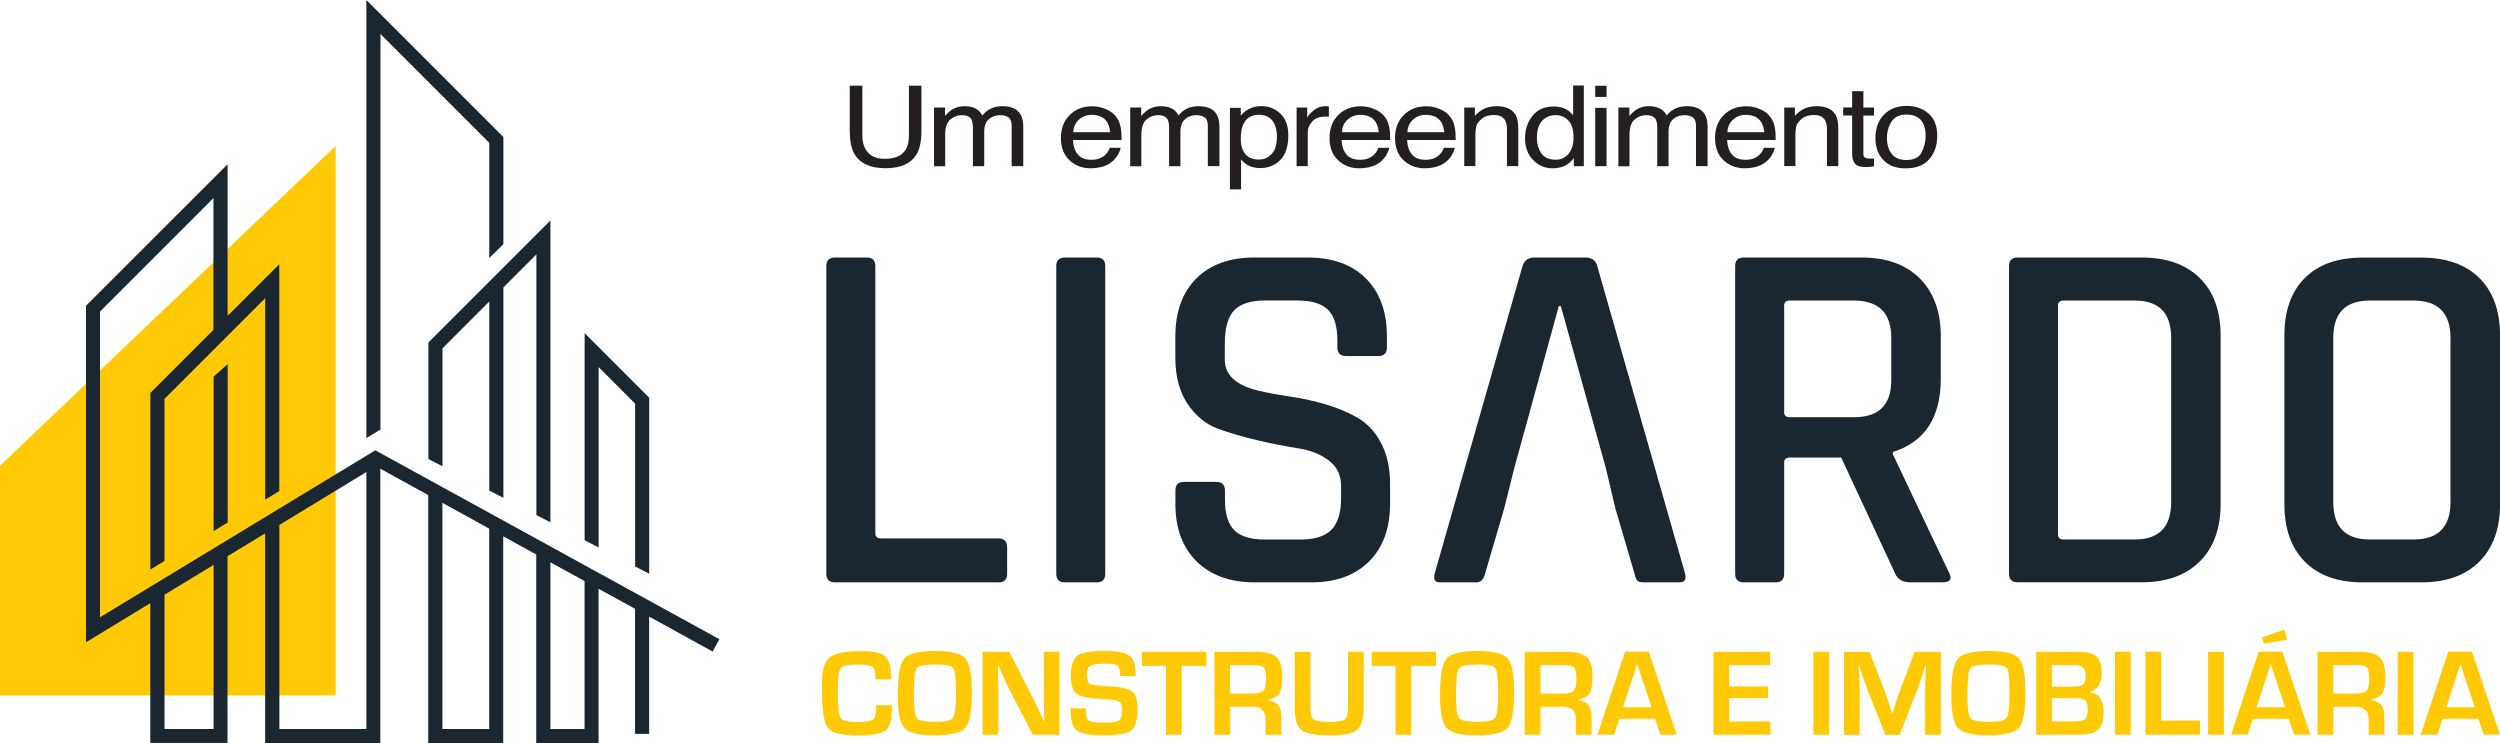 <?xml version="1.0" encoding="UTF-8"?>
<svg xmlns="http://www.w3.org/2000/svg" viewBox="0 0 331.71 98.6">
  <defs>
    <style>
      .cls-1, .cls-2 {
        fill: #1a2630;
      }

      .cls-3, .cls-2 {
        fill-rule: evenodd;
      }

      .cls-3, .cls-4 {
        fill: #ffca05;
      }

      .cls-5 {
        fill: #231f20;
      }

      .cls-6 {
        isolation: isolate;
      }

      .cls-7 {
        mix-blend-mode: multiply;
      }
    </style>
  </defs>
  <g class="cls-6">
    <g id="Camada_1" data-name="Camada 1">
      <g class="cls-7">
        <g>
          <path class="cls-5" d="M114.42,11.38v6.6c0,.77.16,1.42.49,1.93.49.77,1.31,1.16,2.46,1.16,1.39,0,2.33-.42,2.83-1.26.27-.46.4-1.07.4-1.84v-6.6h1.66v5.99c0,1.31-.2,2.32-.6,3.03-.73,1.29-2.12,1.93-4.16,1.93s-3.42-.64-4.15-1.93c-.4-.71-.6-1.72-.6-3.03v-5.99h1.66Z"/>
          <path class="cls-5" d="M123.93,14.27h1.46v1.1c.35-.38.67-.66.95-.84.49-.3,1.04-.44,1.66-.44.7,0,1.27.15,1.69.46.24.17.46.43.66.77.33-.42.71-.73,1.16-.93s.94-.3,1.5-.3c1.18,0,1.99.38,2.42,1.13.23.41.34.95.34,1.64v5.18h-1.54v-5.4c0-.52-.15-.87-.44-1.07-.29-.19-.65-.29-1.07-.29-.58,0-1.08.17-1.5.52-.42.34-.63.92-.63,1.72v4.53h-1.5v-5.08c0-.53-.07-.91-.21-1.15-.22-.36-.64-.54-1.26-.54-.56,0-1.07.19-1.52.57-.46.38-.69,1.07-.69,2.08v4.13h-1.48v-7.78Z"/>
          <path class="cls-5" d="M146.76,14.49c.59.26,1.03.59,1.34,1.01.3.39.49.85.59,1.37.09.36.13.93.13,1.71h-6.45c.03.79.24,1.42.63,1.9.39.48,1,.72,1.83.72.77,0,1.39-.23,1.85-.68.26-.26.45-.56.56-.91h1.45c-.04.29-.17.6-.38.96-.22.35-.46.64-.73.86-.45.39-1.01.65-1.67.78-.36.08-.76.12-1.21.12-1.1,0-2.02-.35-2.79-1.06-.76-.7-1.14-1.69-1.14-2.96s.38-2.26,1.15-3.04c.77-.78,1.77-1.17,3.01-1.17.62,0,1.23.13,1.82.39ZM147.3,17.54c-.06-.57-.2-1.02-.42-1.36-.41-.63-1.08-.94-2.03-.94-.68,0-1.25.22-1.71.65-.46.43-.7.98-.73,1.65h4.89Z"/>
          <path class="cls-5" d="M149.96,14.27h1.46v1.1c.35-.38.67-.66.95-.84.49-.3,1.04-.44,1.66-.44.7,0,1.27.15,1.69.46.24.17.46.43.66.77.33-.42.71-.73,1.16-.93s.94-.3,1.5-.3c1.18,0,1.99.38,2.42,1.13.23.41.34.95.34,1.64v5.18h-1.54v-5.4c0-.52-.15-.87-.44-1.07-.29-.19-.65-.29-1.07-.29-.58,0-1.08.17-1.5.52-.42.34-.63.92-.63,1.72v4.53h-1.5v-5.08c0-.53-.07-.91-.21-1.15-.22-.36-.64-.54-1.26-.54-.56,0-1.07.19-1.52.57-.46.38-.69,1.07-.69,2.08v4.13h-1.48v-7.78Z"/>
          <path class="cls-5" d="M163.19,14.31h1.44v1.03c.3-.35.62-.63.97-.82.5-.29,1.08-.44,1.76-.44,1,0,1.84.34,2.54,1.01s1.04,1.64,1.04,2.89c0,1.69-.5,2.91-1.5,3.63-.64.46-1.38.69-2.22.69-.66,0-1.22-.13-1.67-.39-.26-.15-.56-.39-.88-.75v3.97h-1.48v-10.84ZM168.74,20.41c.46-.51.69-1.27.69-2.29,0-.62-.1-1.15-.3-1.6-.38-.86-1.08-1.29-2.1-1.29s-1.73.45-2.1,1.36c-.2.48-.3,1.1-.3,1.84,0,.6.1,1.11.3,1.53.38.8,1.08,1.21,2.1,1.21.69,0,1.26-.26,1.72-.77Z"/>
          <path class="cls-5" d="M172.03,14.27h1.41v1.34c.11-.26.4-.58.85-.96.45-.38.97-.56,1.55-.56.03,0,.07,0,.14,0,.07,0,.18.01.34.03v1.38c-.09-.01-.17-.02-.24-.03-.07,0-.16,0-.24,0-.75,0-1.32.21-1.72.64s-.6.91-.6,1.46v4.47h-1.48v-7.78Z"/>
          <path class="cls-5" d="M182.4,14.49c.59.26,1.03.59,1.34,1.01.3.39.49.85.59,1.37.09.36.13.93.13,1.71h-6.45c.03.79.24,1.42.63,1.9.39.48,1,.72,1.83.72.77,0,1.39-.23,1.85-.68.26-.26.45-.56.56-.91h1.45c-.04.29-.17.6-.38.96-.22.35-.46.64-.73.86-.45.39-1.01.65-1.67.78-.36.08-.76.12-1.21.12-1.1,0-2.02-.35-2.79-1.06-.76-.7-1.14-1.69-1.14-2.96s.38-2.26,1.15-3.04c.77-.78,1.77-1.17,3.01-1.17.62,0,1.23.13,1.82.39ZM182.94,17.54c-.06-.57-.2-1.02-.42-1.36-.41-.63-1.08-.94-2.03-.94-.68,0-1.25.22-1.71.65-.46.43-.7.98-.73,1.65h4.89Z"/>
          <path class="cls-5" d="M191.09,14.49c.59.26,1.03.59,1.34,1.01.3.39.49.85.59,1.37.09.36.13.93.13,1.71h-6.45c.03.79.24,1.42.63,1.9.39.48,1,.72,1.83.72.77,0,1.39-.23,1.85-.68.26-.26.45-.56.56-.91h1.45c-.04.29-.17.6-.38.96-.22.35-.46.64-.73.86-.45.39-1.01.65-1.67.78-.36.08-.76.12-1.21.12-1.1,0-2.02-.35-2.79-1.06-.76-.7-1.14-1.69-1.14-2.96s.38-2.26,1.15-3.04c.77-.78,1.77-1.17,3.01-1.17.62,0,1.23.13,1.82.39ZM191.63,17.54c-.06-.57-.2-1.02-.42-1.36-.41-.63-1.08-.94-2.03-.94-.68,0-1.25.22-1.71.65-.46.43-.7.98-.73,1.65h4.89Z"/>
          <path class="cls-5" d="M194.29,14.27h1.4v1.1c.42-.46.86-.78,1.32-.98.47-.2.98-.3,1.55-.3,1.25,0,2.09.39,2.53,1.15.24.42.36,1.02.36,1.81v4.99h-1.5v-4.9c0-.47-.08-.86-.24-1.15-.26-.48-.74-.73-1.43-.73-.35,0-.64.03-.86.09-.41.11-.76.32-1.07.64-.25.26-.41.52-.48.8-.07.27-.11.66-.11,1.17v4.07h-1.48v-7.78Z"/>
          <path class="cls-5" d="M207.83,14.51c.26.15.56.4.9.76v-3.93h1.42v10.71h-1.33v-1.08c-.35.48-.75.83-1.22,1.04-.47.21-1.01.32-1.62.32-.98,0-1.83-.36-2.55-1.09-.72-.73-1.08-1.7-1.08-2.91,0-1.13.33-2.11.98-2.95.65-.83,1.59-1.25,2.81-1.25.67,0,1.24.13,1.69.38ZM204.51,20.35c.4.56,1.04.84,1.92.84.68,0,1.25-.26,1.69-.78.44-.52.66-1.27.66-2.24s-.23-1.71-.68-2.18c-.45-.47-1.02-.71-1.68-.71-.74,0-1.35.25-1.81.76-.46.5-.69,1.24-.69,2.22,0,.83.2,1.53.6,2.09Z"/>
          <path class="cls-5" d="M211.66,11.38h1.5v1.48h-1.5v-1.48ZM211.66,14.31h1.5v7.74h-1.5v-7.74Z"/>
          <path class="cls-5" d="M214.73,14.27h1.46v1.1c.35-.38.67-.66.95-.84.49-.3,1.04-.44,1.66-.44.7,0,1.27.15,1.69.46.24.17.46.43.66.77.33-.42.71-.73,1.16-.93s.94-.3,1.5-.3c1.18,0,1.99.38,2.42,1.13.23.41.34.95.34,1.64v5.18h-1.54v-5.4c0-.52-.15-.87-.44-1.07-.29-.19-.65-.29-1.07-.29-.58,0-1.08.17-1.5.52-.42.34-.63.92-.63,1.72v4.53h-1.5v-5.08c0-.53-.07-.91-.21-1.15-.22-.36-.64-.54-1.26-.54-.56,0-1.07.19-1.52.57-.46.38-.69,1.07-.69,2.08v4.13h-1.48v-7.78Z"/>
          <path class="cls-5" d="M233.55,14.49c.59.26,1.03.59,1.34,1.01.3.39.49.85.59,1.37.09.36.13.93.13,1.71h-6.45c.03.79.24,1.42.63,1.9.39.48,1,.72,1.83.72.77,0,1.39-.23,1.85-.68.26-.26.45-.56.56-.91h1.45c-.04.29-.17.6-.38.96-.22.35-.46.64-.73.86-.45.39-1.01.65-1.67.78-.36.08-.76.12-1.21.12-1.1,0-2.02-.35-2.79-1.06-.76-.7-1.14-1.69-1.14-2.96s.38-2.26,1.15-3.04c.77-.78,1.77-1.17,3.01-1.17.62,0,1.23.13,1.82.39ZM234.09,17.54c-.06-.57-.2-1.02-.42-1.36-.41-.63-1.08-.94-2.03-.94-.68,0-1.25.22-1.71.65-.46.43-.7.98-.73,1.65h4.89Z"/>
          <path class="cls-5" d="M236.75,14.27h1.4v1.1c.42-.46.86-.78,1.32-.98.47-.2.98-.3,1.55-.3,1.25,0,2.09.39,2.53,1.15.24.42.36,1.02.36,1.81v4.99h-1.5v-4.9c0-.47-.08-.86-.24-1.15-.26-.48-.74-.73-1.43-.73-.35,0-.64.03-.86.09-.41.11-.76.32-1.07.64-.25.26-.41.52-.48.8-.07.27-.11.66-.11,1.17v4.07h-1.48v-7.78Z"/>
          <path class="cls-5" d="M245.74,12.1h1.5v2.17h1.41v1.07h-1.41v5.08c0,.27.1.45.31.54.11.05.31.08.58.08.07,0,.15,0,.23,0,.08,0,.18,0,.29-.02v1.03c-.17.04-.35.08-.53.09-.18.02-.38.03-.6.03-.69,0-1.16-.16-1.4-.47-.25-.31-.37-.72-.37-1.22v-5.15h-1.19v-1.07h1.19v-2.17Z"/>
          <path class="cls-5" d="M255.87,15.05c.78.67,1.17,1.65,1.17,2.95s-.35,2.29-1.04,3.11c-.69.82-1.76,1.23-3.21,1.23-1.21,0-2.17-.36-2.88-1.09-.71-.72-1.07-1.7-1.07-2.92,0-1.31.38-2.35,1.13-3.12.75-.77,1.76-1.16,3.02-1.16,1.13,0,2.09.33,2.88,1ZM254.95,20.23c.36-.66.55-1.39.55-2.19,0-.73-.13-1.32-.39-1.77-.42-.72-1.13-1.07-2.15-1.07-.9,0-1.56.31-1.97.92-.41.61-.62,1.35-.62,2.21s.21,1.52.62,2.07c.41.55,1.06.83,1.96.83.98,0,1.65-.33,2.02-.98Z"/>
        </g>
        <g>
          <g>
            <path class="cls-4" d="M116.25,93.56h2.1v.38c0,1.53-.28,2.52-.84,2.97-.56.45-1.8.67-3.71.67-2.17,0-3.51-.35-4.01-1.06-.5-.71-.75-2.61-.75-5.69,0-1.82.34-3.01,1.02-3.58s2.09-.86,4.25-.86c1.57,0,2.62.23,3.14.7.53.47.79,1.41.79,2.8v.25s-2.09,0-2.09,0v-.28c0-.72-.14-1.18-.41-1.38-.27-.2-.89-.3-1.86-.3-1.3,0-2.07.16-2.33.48-.26.32-.39,1.26-.39,2.82,0,2.11.12,3.35.35,3.74.23.39.99.58,2.27.58,1.04,0,1.71-.11,2.02-.32.31-.21.46-.69.46-1.42l-.02-.49Z"/>
            <path class="cls-4" d="M124.23,86.38c2,0,3.29.33,3.86.99.58.66.86,2.15.86,4.46,0,2.52-.29,4.11-.87,4.76s-1.98.98-4.2.98c-2,0-3.29-.32-3.88-.97-.59-.65-.88-2.07-.88-4.28,0-2.62.29-4.27.86-4.94s1.99-1.01,4.23-1.01ZM124.07,88.17c-1.4,0-2.22.18-2.46.54-.24.36-.36,1.61-.36,3.74,0,1.58.14,2.53.42,2.85s1.09.48,2.45.48,2.07-.18,2.33-.55c.26-.36.39-1.46.39-3.3s-.12-2.93-.37-3.27c-.24-.34-1.04-.5-2.4-.5Z"/>
            <path class="cls-4" d="M140.58,86.48v11.01h-3.54l-3.14-6.04c-.16-.3-.4-.83-.73-1.58l-.35-.79-.35-.79h-.08l.03.73.02.72.02,1.44v6.31h-2.09v-11.01h3.54l2.86,5.58c.25.49.55,1.09.88,1.8l.42.9.42.9h.07l-.02-.71-.02-.71-.02-1.42v-6.34h2.09Z"/>
            <path class="cls-4" d="M150.69,89.69h-2.04c-.01-.1-.02-.18-.02-.23-.05-.62-.19-1.01-.41-1.16-.23-.16-.76-.24-1.6-.24-.99,0-1.64.09-1.94.27-.3.18-.46.57-.46,1.15,0,.69.12,1.11.37,1.25.25.14,1.06.25,2.45.32,1.64.09,2.7.32,3.18.7.48.38.72,1.16.72,2.35,0,1.46-.28,2.41-.85,2.83-.56.43-1.81.64-3.73.64-1.73,0-2.88-.21-3.45-.63-.57-.42-.85-1.27-.85-2.55v-.4s2.02,0,2.02,0v.23c0,.77.14,1.24.41,1.41s1,.26,2.2.26c.94,0,1.53-.1,1.79-.3.26-.2.39-.66.39-1.38,0-.53-.1-.89-.29-1.06-.2-.17-.62-.28-1.27-.32l-1.15-.07c-1.74-.1-2.85-.34-3.34-.73s-.73-1.2-.73-2.46.29-2.14.87-2.57,1.75-.64,3.49-.64c1.66,0,2.77.2,3.35.59.58.39.86,1.16.86,2.3v.42Z"/>
            <path class="cls-4" d="M156.79,88.35v9.13h-2.09v-9.13h-3.18v-1.87h8.55v1.87h-3.29Z"/>
            <path class="cls-4" d="M161.14,97.49v-11.01h5.43c1.35,0,2.28.23,2.79.7.51.47.77,1.31.77,2.54,0,1.11-.13,1.87-.38,2.28-.26.41-.78.69-1.57.85v.07c1.22.08,1.83.79,1.83,2.14v2.43h-2.09v-2.01c0-1.13-.56-1.7-1.68-1.7h-3.01v3.71h-2.09ZM163.22,92.02h3c.71,0,1.19-.13,1.42-.38.23-.26.35-.77.35-1.54s-.1-1.29-.3-1.52c-.2-.23-.64-.34-1.33-.34h-3.15v3.78Z"/>
            <path class="cls-4" d="M178.86,86.48h2.09v7.32c0,1.53-.29,2.55-.88,3.04s-1.79.74-3.61.74c-1.92,0-3.18-.23-3.77-.7-.6-.47-.9-1.45-.9-2.96v-7.44h2.09v7.44c0,.81.14,1.33.43,1.54s.97.33,2.05.33,1.79-.11,2.08-.33c.28-.22.42-.76.42-1.62v-7.36Z"/>
            <path class="cls-4" d="M187.26,88.35v9.13h-2.09v-9.13h-3.18v-1.87h8.55v1.87h-3.29Z"/>
            <path class="cls-4" d="M196.18,86.38c2,0,3.29.33,3.86.99.58.66.86,2.15.86,4.46,0,2.52-.29,4.11-.87,4.76s-1.98.98-4.2.98c-2,0-3.29-.32-3.88-.97-.59-.65-.88-2.07-.88-4.28,0-2.62.29-4.27.86-4.94s1.99-1.01,4.23-1.01ZM196.01,88.17c-1.4,0-2.22.18-2.46.54-.24.36-.36,1.61-.36,3.74,0,1.58.14,2.53.42,2.85s1.09.48,2.45.48,2.07-.18,2.33-.55c.26-.36.39-1.46.39-3.3s-.12-2.93-.37-3.27c-.24-.34-1.04-.5-2.4-.5Z"/>
            <path class="cls-4" d="M202.31,97.49v-11.01h5.43c1.35,0,2.28.23,2.79.7.51.47.77,1.31.77,2.54,0,1.11-.13,1.87-.38,2.28-.26.41-.78.69-1.57.85v.07c1.22.08,1.83.79,1.83,2.14v2.43h-2.09v-2.01c0-1.13-.56-1.7-1.68-1.7h-3.01v3.71h-2.09ZM204.4,92.02h3c.71,0,1.19-.13,1.42-.38.23-.26.35-.77.35-1.54s-.1-1.29-.3-1.52c-.2-.23-.64-.34-1.33-.34h-3.15v3.78Z"/>
            <path class="cls-4" d="M219.61,95.37h-4.75l-.69,2.11h-2.21l3.66-11.01h3.14l3.72,11.01h-2.17l-.7-2.11ZM219.13,93.83l-1.9-5.73-1.87,5.73h3.77Z"/>
            <path class="cls-4" d="M229.44,88.24v2.84h5.16v1.54h-5.16v3.11h5.49v1.76h-7.58v-11.01h7.53v1.76h-5.44Z"/>
            <path class="cls-4" d="M242.7,86.48v11.01h-2.09v-11.01h2.09Z"/>
            <path class="cls-4" d="M257.52,86.48v11.01h-2.09v-6c0-.48.01-1.02.04-1.63l.04-.82.04-.81h-.06l-.25.77-.24.77c-.23.69-.4,1.2-.52,1.52l-2.42,6.21h-1.9l-2.44-6.16c-.13-.34-.31-.85-.53-1.52l-.25-.77-.25-.76h-.07l.04.8.04.81c.03.62.05,1.16.05,1.6v6h-2.09v-11.01h3.4l1.97,5.1c.13.35.31.86.53,1.52l.24.77.25.76h.07l.23-.76.24-.76c.2-.64.37-1.15.52-1.52l1.93-5.11h3.47Z"/>
            <path class="cls-4" d="M264.02,86.38c2,0,3.29.33,3.86.99.57.66.86,2.15.86,4.46,0,2.52-.29,4.11-.87,4.76-.58.66-1.98.98-4.2.98-2,0-3.29-.32-3.88-.97-.59-.65-.88-2.07-.88-4.28,0-2.62.29-4.27.86-4.94.58-.67,1.99-1.01,4.23-1.01ZM263.86,88.17c-1.4,0-2.22.18-2.46.54-.24.36-.35,1.61-.35,3.74,0,1.58.14,2.53.42,2.85s1.09.48,2.45.48,2.07-.18,2.33-.55c.26-.36.39-1.46.39-3.3s-.12-2.93-.37-3.27c-.24-.34-1.04-.5-2.4-.5Z"/>
            <path class="cls-4" d="M270.16,97.49v-11.01h5.41c1.27,0,2.13.2,2.59.61.46.41.69,1.17.69,2.29,0,1.36-.54,2.16-1.62,2.4v.04c1.26.19,1.89,1.07,1.89,2.62,0,1.12-.24,1.91-.73,2.36-.48.45-1.33.68-2.53.68h-5.7ZM272.25,91.1h2.56c.83,0,1.36-.09,1.58-.27.23-.18.34-.6.34-1.27,0-.88-.5-1.32-1.5-1.32h-2.98v2.86ZM272.25,95.73h2.29l.73-.02c.7,0,1.17-.1,1.39-.3s.34-.62.34-1.26-.12-1.08-.35-1.26c-.23-.17-.81-.26-1.73-.26h-2.67v3.09Z"/>
            <path class="cls-4" d="M282.72,86.48v11.01h-2.09v-11.01h2.09Z"/>
            <path class="cls-4" d="M286.76,86.48v9.13h5.16v1.87h-7.25v-11.01h2.09Z"/>
            <path class="cls-4" d="M295.07,86.48v11.01h-2.09v-11.01h2.09Z"/>
            <path class="cls-4" d="M303.68,95.37h-4.75l-.69,2.11h-2.21l3.66-11.01h3.14l3.72,11.01h-2.17l-.7-2.11ZM303.19,93.83l-1.9-5.73-1.87,5.73h3.77ZM303.1,83.54l.37,1.34-3.1.52-.21-.83,2.93-1.03Z"/>
            <path class="cls-4" d="M307.5,97.49v-11.01h5.43c1.35,0,2.28.23,2.79.7.51.47.77,1.31.77,2.54,0,1.11-.13,1.87-.38,2.28-.26.41-.78.69-1.57.85v.07c1.22.08,1.83.79,1.83,2.14v2.43h-2.09v-2.01c0-1.13-.56-1.7-1.68-1.7h-3.01v3.71h-2.09ZM309.59,92.02h3c.72,0,1.19-.13,1.42-.38.23-.26.35-.77.35-1.54s-.1-1.29-.3-1.52c-.2-.23-.64-.34-1.33-.34h-3.14v3.78Z"/>
            <path class="cls-4" d="M320.23,86.48v11.01h-2.09v-11.01h2.09Z"/>
            <path class="cls-4" d="M328.84,95.37h-4.75l-.69,2.11h-2.21l3.66-11.01h3.14l3.72,11.01h-2.17l-.7-2.11ZM328.36,93.83l-1.9-5.73-1.87,5.73h3.77Z"/>
          </g>
          <polygon class="cls-3" points="0 61.79 44.54 19.37 44.54 92.28 0 92.28 0 61.79"/>
          <path class="cls-2" d="M58.7,66.72l6.21,3.42v26.59h-6.21v-30.01ZM73.03,74.61l4.53,2.49v19.63h-4.53v-22.12ZM48.61,96.73h-11.54v-27.08l11.54-7.02v34.1ZM28.34,96.73h-6.51v-17.82l6.51-3.96v21.78ZM19.95,52.16v23.41l1.87-1.14v-21.5l13.37-13.37v26.73l1.87-1.14v-30.1l-6.86,6.86v-20.12l-18.79,18.78v44.65l8.53-5.19v18.55h10.25v-24.78l4.99-3.03v27.82h15.28v-36.4l6.36,3.5v32.9h9.95v-27.43l4.38,2.41v25.02h8.27v-20.47l4.84,2.66v16.59h1.87v-15.56l8.42,4.64.9-1.64-45.65-25.06-36.53,22.15v-40.56l15.05-15.05v17.48l-8.38,8.38ZM50.48,57V4.51l14.44,14.44v15.28l1.87-1.83v-14.22L48.61,0v58.13l1.33-.81.54-.32ZM73.03,69.32V29.26l-16.19,16.19v15.45l1.87.97v-15.65l6.21-6.21v25.08l1.87.97v-27.92l4.38-4.38v34.58l1.87.97ZM79.43,72.65v-23.94l4.84,4.84v21.61l1.87.97v-23.36l-8.57-8.57v27.48l1.87.97ZM30.21,69.33v-21.03l-1.87,1.68v20.49l1.87-1.14Z"/>
          <path class="cls-1" d="M321.26,77.27h-7.78c-3.31,0-5.86-.92-7.67-2.75-1.81-1.83-2.71-4.38-2.71-7.64v-22.32c0-3.31.9-5.86,2.71-7.67,1.81-1.81,4.37-2.71,7.67-2.71h7.78c3.31,0,5.88.9,7.71,2.71,1.83,1.81,2.75,4.37,2.75,7.67v22.32c0,3.26-.92,5.81-2.75,7.64-1.83,1.83-4.4,2.75-7.71,2.75M314.42,71.58h5.83c3.26,0,4.89-1.65,4.89-4.96v-21.78c0-3.31-1.63-4.96-4.89-4.96h-5.83c-3.22,0-4.83,1.65-4.83,4.96v21.78c0,3.31,1.61,4.96,4.83,4.96ZM266.56,76.13v-40.82c0-.76.38-1.14,1.14-1.14h16.49c3.26,0,5.82.9,7.67,2.71,1.85,1.81,2.78,4.37,2.78,7.67v22.32c0,3.26-.93,5.81-2.78,7.64-1.85,1.83-4.41,2.75-7.67,2.75h-16.49c-.76,0-1.14-.38-1.14-1.14ZM273.8,71.58h9.45c3.22,0,4.83-1.65,4.83-4.96v-21.78c0-3.31-1.61-4.96-4.83-4.96h-9.45c-.49,0-.74.22-.74.67v30.3c0,.49.25.74.74.74ZM237.47,55.36h8.51c3.31,0,4.96-1.63,4.96-4.89v-5.63c0-3.31-1.65-4.96-4.96-4.96h-8.51c-.49,0-.74.22-.74.67v14.14c0,.45.25.67.74.67ZM235.59,77.27h-4.22c-.76,0-1.14-.38-1.14-1.14v-40.82c0-.76.38-1.14,1.14-1.14h15.68c3.26,0,5.82.93,7.68,2.78,1.85,1.86,2.78,4.41,2.78,7.68v5.63c0,5.14-2.12,8.38-6.37,9.72v.27l7.44,15.68c.49.89.2,1.34-.87,1.34h-4.16c-1.07,0-1.76-.38-2.08-1.14l-7.17-15.42h-6.77c-.54,0-.8.22-.8.67v14.75c0,.76-.38,1.14-1.14,1.14ZM195.85,77.27h-4.83c-.63,0-.85-.38-.67-1.14l11.66-40.82c.22-.76.76-1.14,1.61-1.14h6.7c.89,0,1.43.38,1.61,1.14l11.66,40.82c.18.76-.07,1.14-.74,1.14h-4.76c-.4,0-.68-.08-.84-.23s-.28-.46-.37-.9l-2.55-8.71-1.27-5.36-5.96-21.45h-.27l-5.9,21.45-1.34,5.36-2.55,8.71c-.18.76-.58,1.14-1.21,1.14ZM155.96,66.82v-1.74c0-.76.38-1.14,1.14-1.14h4.29c.76,0,1.14.38,1.14,1.14v1.21c0,1.88.41,3.23,1.24,4.06.83.83,2.2,1.24,4.12,1.24h4.62c1.92,0,3.31-.44,4.16-1.31.85-.87,1.27-2.29,1.27-4.26v-1.54c0-1.43-.55-2.56-1.64-3.39-1.09-.83-2.45-1.36-4.06-1.61-1.61-.25-3.37-.59-5.3-1.04-1.92-.45-3.69-.96-5.3-1.54-1.61-.58-2.96-1.68-4.05-3.28-1.09-1.61-1.64-3.66-1.64-6.17v-2.82c0-3.26.93-5.82,2.78-7.68,1.85-1.85,4.41-2.78,7.67-2.78h7.1c3.31,0,5.89.93,7.74,2.78,1.85,1.86,2.78,4.41,2.78,7.68v1.47c0,.76-.38,1.14-1.14,1.14h-4.29c-.76,0-1.14-.38-1.14-1.14v-.87c0-1.92-.41-3.3-1.24-4.12-.83-.83-2.2-1.24-4.12-1.24h-4.22c-1.92,0-3.3.44-4.12,1.31-.83.87-1.24,2.36-1.24,4.46v2.08c0,2.01,1.45,3.37,4.36,4.09,1.3.31,2.71.58,4.26.8,1.54.22,3.1.56,4.66,1.01,1.56.45,2.99,1.04,4.29,1.78,1.3.74,2.35,1.85,3.15,3.35.8,1.5,1.21,3.32,1.21,5.46v2.61c0,3.26-.93,5.82-2.78,7.67-1.85,1.85-4.41,2.78-7.67,2.78h-7.51c-3.26,0-5.83-.93-7.71-2.78-1.88-1.85-2.82-4.41-2.82-7.67ZM146.65,35.31v40.82c0,.76-.38,1.14-1.14,1.14h-4.22c-.76,0-1.14-.38-1.14-1.14v-40.82c0-.76.38-1.14,1.14-1.14h4.22c.76,0,1.14.38,1.14,1.14ZM132.5,77.27h-21.72c-.76,0-1.14-.38-1.14-1.14v-40.82c0-.76.38-1.14,1.14-1.14h4.22c.76,0,1.14.38,1.14,1.14v35.46c0,.45.27.67.8.67h15.55c.76,0,1.14.4,1.14,1.21v3.49c0,.76-.38,1.14-1.14,1.14Z"/>
        </g>
      </g>
    </g>
  </g>
</svg>
